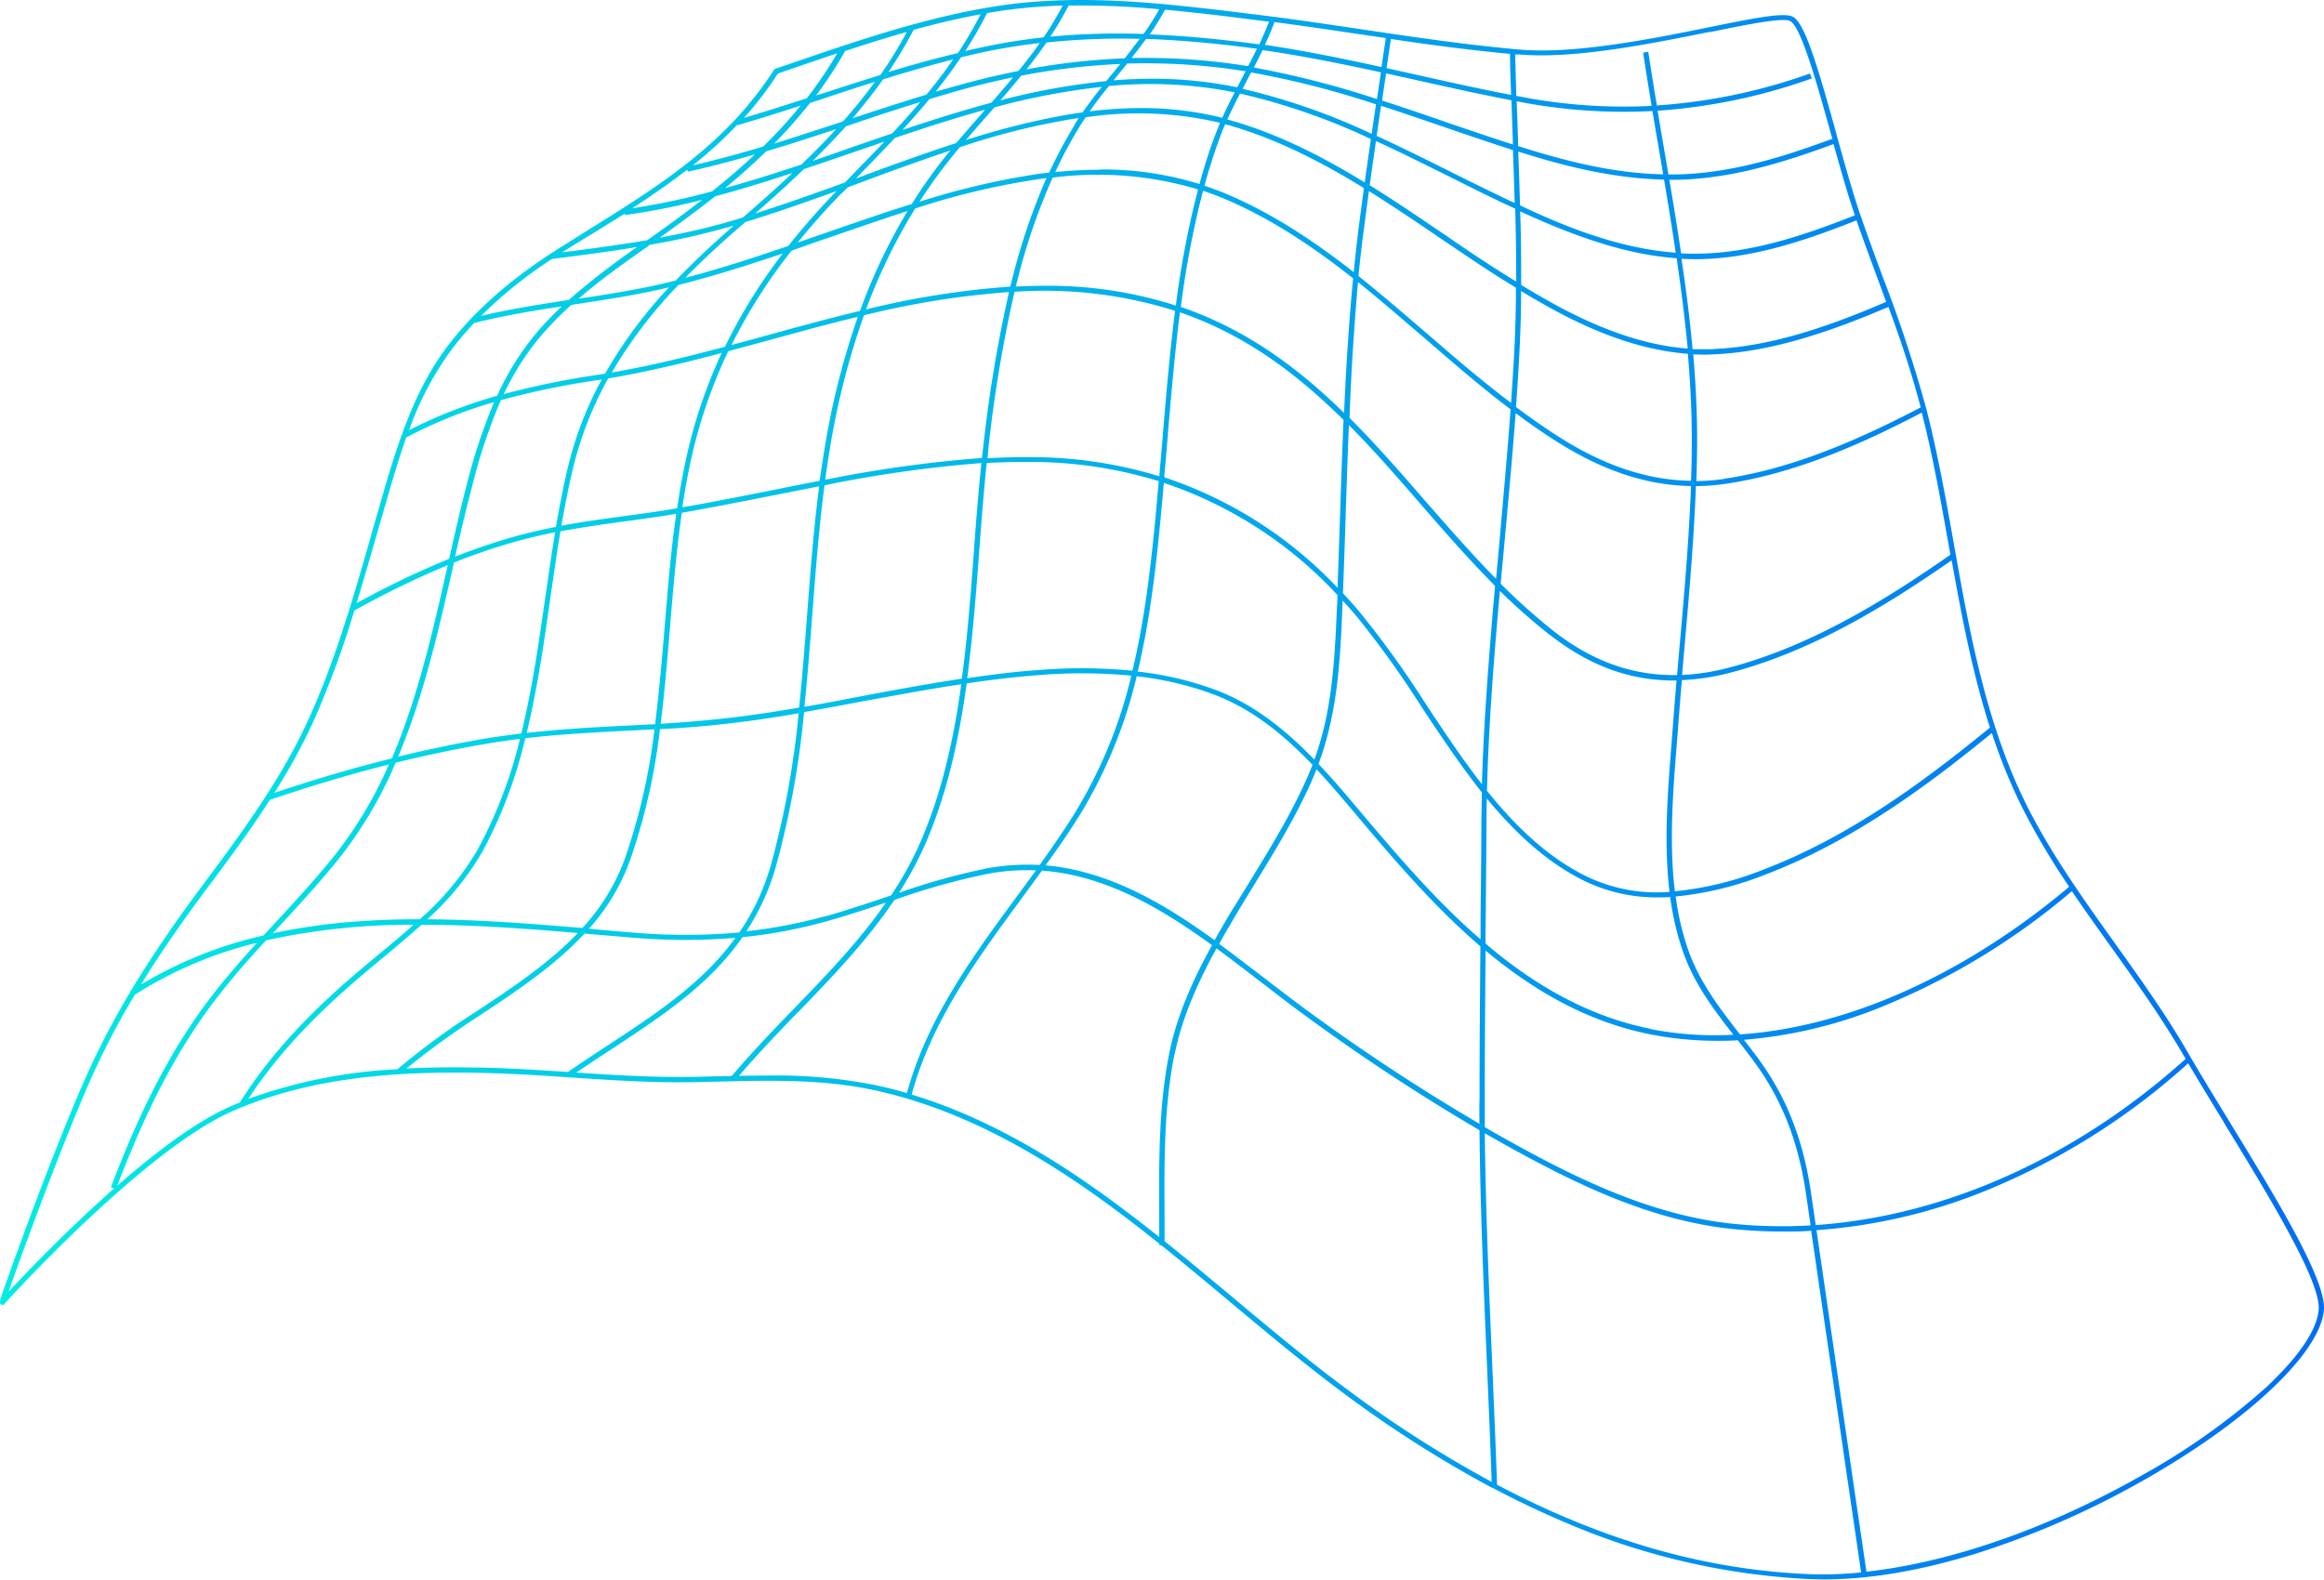 <svg xmlns="http://www.w3.org/2000/svg" xmlns:xlink="http://www.w3.org/1999/xlink" viewBox="0 0 418.63 284.61"><defs><style>.cls-1{fill:url(#linear-gradient);}</style><linearGradient id="linear-gradient" y1="142.31" x2="418.63" y2="142.31" gradientUnits="userSpaceOnUse"><stop offset="0" stop-color="#00ede3"/><stop offset="1" stop-color="#006ef3"/></linearGradient></defs><title>services</title><g id="Layer_2" data-name="Layer 2"><g id="Good_luck" data-name="Good luck"><path class="cls-1" d="M401.49,201.91l-.08.05h0l.08-.06c-2.71-4.43-5.27-8.61-7.4-12.3-3.91-6.76-8.53-13.22-13-19.48l0,0c-5.68-7.94-11.55-16.14-16-25-7.35-14.71-10.28-31.13-13.11-47-1.44-8.1-2.94-16.48-5-24.52a250.65,250.65,0,0,0-8-24.14l0,0c-1.27-3.45-2.58-7-3.79-10.51-1.41-4.07-2.9-9.43-4.35-14.62l0-.06C327.35,11.69,325.07,4,322.9,3c-1.64-.82-7.27.33-15.09,1.92C297.58,7,283.58,9.8,273.7,8.93c-9.54-.84-19.19-2.27-28.51-3.66C239,4.35,232.62,3.4,226.24,2.62l-1.81-.22c-14.68-1.79-29.87-3.65-45-1.28-12.74,2-25.1,6.24-37.06,10.35h0l-2.71.93-.16.05-.09.14c-8.58,13.41-20.84,21-33.83,29.08L101,44.55C92.12,50.1,85.44,56,80.52,62.5c-6.33,8.41-9.34,18.88-12.25,29-.25.86-.5,1.72-.74,2.57-.35,1.19-.69,2.37-1,3.55-3.09,10.7-6.28,21.77-11,32.08-5,10.93-12.19,20.63-19.19,30-5.1,6.86-9.27,13-12.74,18.79l-.15.1.05.07a141.28,141.28,0,0,0-7.34,13.88c-3.53,7.68-8.08,19.58-10.49,26-1.48,4-2.94,7.95-4.09,11.21-1.78,5-1.78,5-1.36,5.25l.33.19.26-.29c.25-.27,25-27.63,41-34.67,15.1-6.65,31.87-7.19,44.81-6.93,5.42.11,10.92.47,16.23.83,7.38.49,15,1,22.58.83l2.74-.07h.65c10.11-.26,19.67-.51,29.4,1.69,19.88,4.5,36.74,16.42,50.62,27.5v.28h.35c4.24,3.39,8.45,6.92,12.54,10.34,6.68,5.58,13.6,11.36,20.54,16.5a211.58,211.58,0,0,0,26.47,16.84v0h.08c4.34,2.3,8.68,4.37,12.88,6.15a126.73,126.73,0,0,0,44.35,10.32c.8,0,1.63.05,2.47.05,8.33,0,17.67-1.6,27.77-4.76a156.84,156.84,0,0,0,29.66-13c18.87-10.66,32-23,32.66-30.77C419.08,230.68,410.14,216.05,401.49,201.91ZM308,5.69l0,.1c7-1.43,13.11-2.66,14.45-2,2,1,4.88,11.41,7.45,20.62l.27,1-.13-.36-.1,0c-8.78,3.24-18.29,6.25-28.25,6.38h-1.16c-.27-1.64-.55-3.28-.83-4.92-.37-2.16-.74-4.36-1.11-6.56a103.4,103.4,0,0,0,27.69-5.79l.09,0-.31-.89-.09,0A102.2,102.2,0,0,1,298.46,19c-.63-3.74-1.11-6.78-1.54-9.57v-.1L296,9.5l0,.1c.42,2.77.9,5.79,1.51,9.48a98,98,0,0,1-23.35-1.61l-.68-.13-.33-.06c-.09-2.73-.16-5.18-.21-7.47l.24,0,.45,0c10,.88,24.11-2,34.4-4.08l0-.1Zm18.09,277.93c-18.82-.75-37.27-6-56.42-16.12-.25-7.12-.56-14.3-.85-21.24-.59-13.73-1.2-27.92-1.36-42.08,2.15,1.23,4.29,2.44,6.38,3.57,10.93,5.94,24,12.21,38.19,13.67a89.94,89.94,0,0,0,9.14.47c1.62,0,3.33,0,5.08-.15,2.7,18.51,5.88,40.29,9,61.56A67.5,67.5,0,0,1,326.09,283.62ZM208.82,219.26c0,1.21,0,2.42,0,3.62-12.25-9.75-27.12-20.38-44.6-25.67,3.63-13.31,11.72-24.32,19.56-35,1.27-1.73,2.6-3.53,3.91-5.35,11.82.86,22.11,7.26,30.63,13.43-2.55,4.64-6.1,11.66-7.66,19.28C208.7,199.2,208.76,209.4,208.82,219.26ZM20.55,214.13c-8.43,7.43-15.86,15.22-19,18.58C4.11,225.35,12,203.93,17,193a143.5,143.5,0,0,1,7.28-13.77,72.75,72.75,0,0,1,22-9.36c-2.31,2.54-5.24,5.84-7.9,9.27C29.57,190.48,24.16,203,20,213.83l0,.09Zm28.86-71.28a105.79,105.79,0,0,0,7-12.76A170.74,170.74,0,0,0,63.83,110a164,164,0,0,1,16.83-8.18l-.07.3c-2.61,11.57-5.32,23.53-10,34.53C63.7,138.34,56.79,140.38,49.41,142.85ZM86.65,56.92A79.91,79.91,0,0,1,99.43,46.66c4.71-.6,10-1.28,15.36-2.16a134.8,134.8,0,0,0-12.35,9.55C96.82,54.9,91.74,55.71,86.65,56.92Zm14.62-11.45.18-.12,4.61-2.87.06,0c2.13-1.32,4.32-2.69,6.45-4l0,.25.1,0A125.1,125.1,0,0,0,126.48,36c-3.55,2.76-7.13,5.33-9.89,7.28C111.25,44.17,105.91,44.88,101.27,45.47Zm12.7-8c3.91-2.53,7-4.74,9.84-6.91l.08.36.1,0c3.71-.82,7.65-1.84,12-3.11-2.34,2.21-4.87,4.39-7.72,6.67A132.49,132.49,0,0,1,114,37.51Zm10.9-7.74a76.48,76.48,0,0,0,7.95-7.26l0,.07.09,0c4-1.16,7.93-2.42,11.31-3.51a88,88,0,0,1-6.74,7.37C132.89,27.78,128.75,28.88,124.87,29.77ZM134,21.25a61.44,61.44,0,0,0,6.12-8l2.56-.88c2.49-.86,5.31-1.82,8.12-2.76a74.25,74.25,0,0,1-5.47,8.1C141.91,18.8,137.93,20.08,134,21.25ZM249.07,10.6l-.22,1.48c-6.24-1.37-13.61-2.91-21-4,.68-1.46,1.24-2.81,1.73-4.1,5.23.68,10.44,1.46,15.49,2.21l4.57.67C249.44,8.12,249.25,9.36,249.07,10.6Zm78,210.12-.83-5.73c-1.42-9.75-4.52-17.56-9.76-24.59-.8-1.07-1.62-2.13-2.34-3.06a83.51,83.51,0,0,0,24-5.61,126.16,126.16,0,0,0,35.08-21.17c2.34,3.47,4.75,6.83,7.08,10.09,4.47,6.24,9.08,12.7,13,19.43l.35.59.06.1C374,208.5,350.37,219.13,327.06,220.72Zm-14.94-.24c-14-1.44-27-7.66-37.83-13.56-2.24-1.22-4.55-2.51-6.84-3.84,0-2,0-3.76,0-5.51,0-8.85.07-17.87.14-26.31,9.67,8.09,19.33,13,29.54,15.07a62.06,62.06,0,0,0,12.19,1.19c1.19,0,2.44,0,3.7-.1.85,1.09,1.81,2.33,2.72,3.55,5.14,6.9,8.18,14.57,9.58,24.16l.82,5.65A88,88,0,0,1,312.12,220.48Zm-45.62-18a362,362,0,0,1-30.47-20c-2.74-2-5.54-4.15-8.26-6.24l0,0c-2.64-2-5.37-4.14-8.17-6.18,1.26-2.26,2.56-4.45,3.55-6.11s1.92-3.17,2.87-4.71l.09-.15c3.77-6.16,7.67-12.53,10.56-19.31.15-.37.31-.76.47-1.17,2.24,2.38,4.36,4.87,6.15,7,7.2,8.56,14.65,17.41,23.37,24.89-.07,8.2-.15,17.74-.15,27.1C266.47,199.08,266.48,200.7,266.5,202.52Zm30.78-17.12c-10.24-2.06-20-7.09-29.71-15.37l.05-4.6c.05-5.58.1-11.36.14-17,0-1.35,0-2.79.06-4.51,5.79,7,11.36,11.75,17.5,14.8a29.79,29.79,0,0,0,13.33,3c.7,0,1.44,0,2.2-.06a49.69,49.69,0,0,0,2.29,9.81c1.95,5.57,5.13,9.94,9.09,15A60.56,60.56,0,0,1,297.28,185.4ZM274,52.44c2,1.21,3.84,2.27,5.61,3.24,8.9,4.85,16.89,7.49,24.43,8.06.53,6.17.76,11.78.7,17.15,0,1.81-.06,3.69-.13,5.74-7.84-.13-15.63-2.72-23.8-7.92-2.5-1.59-5-3.35-7.73-5.38.22-3,.4-5.77.54-8.37C273.84,61,274,56.92,274,52.44Zm6.07,2.41c-1.92-1.05-3.91-2.2-6.06-3.51,0-4,0-8.32-.17-13.25,1.43.65,2.74,1.24,4,1.78,9.32,4,17,6.15,24.18,6.65.88,6,1.52,11.33,2,16.28C296.66,62.24,288.84,59.64,280.06,54.85ZM278.19,39c-1.39-.6-2.82-1.25-4.38-2-.09-3.07-.19-6.1-.32-9.69l1.93.6c5.93,1.81,14.9,4.25,24.33,4.45.61,3.61,1.39,8.34,2.1,13.17C294.84,45,287.32,43,278.19,39Zm-54.1-26.2.22,0,.08,0L223.77,14l-.9,1.73a75.23,75.23,0,0,0-15.34-1.54q-3.41,0-6.94.29c.3-.38.6-.74.9-1.11l1.56-1.92A113.23,113.23,0,0,1,224.09,12.8Zm33,47.34c-4-3.46-8.13-7-12.38-10.41.3-3.08.62-5.91,1-8.64.26-2,.54-4.18.88-6.66,4.38,2.73,8.62,5.61,12.72,8.4,4.45,3,9,6.14,13.76,9,0,4.72-.15,9-.38,13-.14,2.44-.31,5-.5,7.75C266.91,68.63,261.93,64.32,257.11,60.14Zm-38.29,64.1A58.65,58.65,0,0,0,204.94,121c2.64-11,3.7-22.69,4.71-34a75.06,75.06,0,0,1,31.27,20.21c0,.88-.07,1.77-.11,2.65-.43,10.17-1,18.63-4.05,27C230.67,130.56,225,126.54,218.82,124.24Zm-30.3-92.16A113.77,113.77,0,0,0,182,51.64a154,154,0,0,0-26,4.11,102.48,102.48,0,0,1,8.85-18.18A132.3,132.3,0,0,1,188.52,32.08ZM183,51.58A111.92,111.92,0,0,1,189.62,32a63,63,0,0,1,26.19,2.13,165.3,165.3,0,0,0-4,20.92,75.32,75.32,0,0,0-23.65-3.56c-1.65,0-3.33.05-5,.13Zm15.16-21a77.82,77.82,0,0,0-8.08.43,81.07,81.07,0,0,1,4.27-8c.34-.55.72-1.15,1.22-1.88a64.24,64.24,0,0,1,24.21,1c-.39.92-.74,1.79-1.05,2.65-1,2.64-1.86,5.46-2.66,8.37A59.36,59.36,0,0,0,198.15,30.53Zm-4.62-8A82.55,82.55,0,0,0,189,31.09c-.74.08-1.38.17-2,.25a138,138,0,0,0-21.37,5,93.12,93.12,0,0,1,5.47-7.62c.56-.7,1.14-1.42,1.79-2.19a128.59,128.59,0,0,1,21.42-5.27C194,21.73,193.76,22.13,193.53,22.51ZM148.72,43l.07,0h0l4.8-1.66c3.18-1.09,6.47-2.22,9.89-3.32a104.07,104.07,0,0,0-8.57,18c-3,.71-6.13,1.52-9.95,2.55-2.2.58-4.43,1.2-6.59,1.79l-.24.07-6.36,1.73a96.88,96.88,0,0,1,10.82-17Zm.84,37.4a137.24,137.24,0,0,1,6.07-23.59,154.26,154.26,0,0,1,26.13-4.19,245.52,245.52,0,0,0-4.49,26.52c-.12,1-.24,2-.39,3.38a229.85,229.85,0,0,0-28.23,3.91C148.94,84.29,149.24,82.32,149.56,80.41Zm21.64-53.3,0,0c-.28.34-.56.68-.83,1a91.35,91.35,0,0,0-6.12,8.65c-3.86,1.21-7.7,2.51-10.94,3.62l-4.81,1.66-4.8,1.66c2.33-2.88,4.9-5.78,7.64-8.61L152.47,34l.27-.27,2.17-.79L160.08,31C163.47,29.79,167.3,28.41,171.2,27.11ZM138.38,61.33l6.83-1.86c3.52-.95,6.49-1.71,9.32-2.39a139,139,0,0,0-5.9,23.17c-.34,2-.65,4.1-1,6.38-2.82.54-5.6,1.1-8.44,1.67-5,1-10.75,2.15-16.28,3.1.45-3,.94-5.68,1.49-8.21a90.36,90.36,0,0,1,6.79-19.92Zm39.83,17.93a243.89,243.89,0,0,1,4.54-26.69A78.39,78.39,0,0,1,211.67,56c-.94,7.36-1.57,14.78-2.18,22v.15c-.21,2.46-.43,5-.65,7.5v.16a79.53,79.53,0,0,0-22.54-3.45h-1.41c-2.27,0-4.62.07-7,.2C178,81.25,178.09,80.23,178.21,79.26ZM209.74,86l0-.38c.23-2.46.44-5,.65-7.43V78c.61-7.11,1.23-14.45,2.16-21.73a64.25,64.25,0,0,1,7.84,3.29c7.37,3.68,14.24,8.8,21.63,16.1-.26,5.9-.45,11.73-.64,17.37-.14,4.19-.28,8.53-.45,12.86A75.7,75.7,0,0,0,209.74,86Zm12.67-69.39c-.9,1.75-1.62,3.23-2.25,4.62a59.53,59.53,0,0,0-14.63-1.76,76.52,76.52,0,0,0-9.26.59c1-1.36,2-2.77,3.49-4.56A77.64,77.64,0,0,1,222.41,16.64ZM119,130.42c.74-5.84,1.22-11.72,1.69-17.41.56-6.77,1.14-13.77,2.13-20.62,5.64-1,11.47-2.14,16.62-3.17l8.12-1.6c-1,7.71-1.59,15.53-2.17,23.1v0c-.42,5.48-.86,11.15-1.44,16.75a200.11,200.11,0,0,1-22.57,2.77ZM220.85,58.71a65.35,65.35,0,0,0-8.14-3.41,166.68,166.68,0,0,1,4-20.93c1.41.47,2.81,1,4.19,1.59,7.28,3.13,14.54,7.64,22.84,14.19-.69,7.16-1.21,14.87-1.63,24.24C234.88,67.33,228.12,62.35,220.85,58.71Zm-1.24-33.59c.31-.87.67-1.77,1.09-2.74q.92.24,1.77.51c7.23,2.21,14.61,5.7,23.22,11-.36,2.63-.67,5-.94,7.08-.32,2.54-.61,5.18-.9,8.06-8.17-6.4-15.34-10.83-22.58-13.94-1.38-.59-2.83-1.14-4.31-1.63C217.76,30.56,218.65,27.75,219.61,25.12Zm27.33-.07c-.4,2.78-.76,5.34-1.11,7.82C237.31,27.65,230,24.19,222.75,22l-1.66-.48c.63-1.39,1.36-2.88,2.28-4.66A116.64,116.64,0,0,1,246.94,25.05ZM195,20.25c-1.4.19-2.84.42-4.27.69A138.48,138.48,0,0,0,174,25.23c1.36-1.59,2.71-3.14,4-4.59l1.12-1.29a126.11,126.11,0,0,1,19.35-3.7C197.06,17.39,196,18.86,195,20.25ZM177.26,20c-1.7,1.94-3.36,3.84-5,5.77-4.29,1.39-8.56,2.91-12.54,4.34l-5.4,2-.1,0,.14-.14c2.26-2.31,4.58-4.7,6.85-7.12,4.43-1.5,10.24-3.42,16.21-5.07ZM130,63.59A90.62,90.62,0,0,0,123.52,83c-.58,2.67-1.09,5.48-1.55,8.59l-.07,0c-3.16.53-6.38,1-9.49,1.4-3.68.51-7.49,1-11.28,1.73.66-3.82,1.33-7.14,2.05-10.16a63.66,63.66,0,0,1,6.38-16.38C117,66.94,124.39,65.09,130,63.59ZM112.54,93.93h.06c3-.41,6.14-.84,9.22-1.36-1,6.78-1.54,13.69-2.09,20.37-.48,5.74-1,11.67-1.72,17.54l-3.25.16c-6.48.32-13.18.66-19.89,1.41,1.94-8,3.11-16.21,4.25-24.18.57-4,1.15-8,1.84-12.15C104.88,95,108.77,94.45,112.54,93.93Zm32.36,33.42c.58-5.6,1-11.17,1.42-16.56.58-7.65,1.19-15.56,2.2-23.36a230,230,0,0,1,28.26-4c-.54,5.28-1,10.84-1.33,15.74-.57,7.6-1.16,15.45-2.19,23.11-6,.91-12,2-17.74,3.09C152.27,126,148.59,126.71,144.9,127.35Zm29.33-5.16c1-7.6,1.6-15.37,2.16-22.9.37-4.93.79-10.52,1.35-15.87,2.94-.16,5.81-.23,8.52-.19a78.53,78.53,0,0,1,22.47,3.46c-1,11.37-2.09,23.12-4.74,34.15a95.25,95.25,0,0,0-17.12-.1C183,121,178.85,121.51,174.23,122.19ZM223.36,16.73h0ZM154.17,27.28l.39-.13,4.76-1.64c-1.88,2-3.86,4-5.6,5.8l-1.51,1.56c-4.89,1.78-10.56,3.81-16.17,5.59,3.57-3.12,6.29-5.6,8.77-8C148,29.4,151.3,28.28,154.17,27.28Zm-3.47,7.14-.06.06A129.75,129.75,0,0,0,142,44.31c-5.44,1.86-11.89,4-18.56,5.74,2.88-2.95,6.09-5.95,10.09-9.41l.56-.49.17-.14C139.9,38.28,145.48,36.31,150.7,34.42ZM141,45.67a97.42,97.42,0,0,0-10.41,16.8c-5.62,1.5-13,3.37-20.39,4.65a83.65,83.65,0,0,1,12-15.77C129.05,49.61,135.8,47.42,141,45.67Zm103.65,5.18c4.1,3.28,8,6.7,11.88,10,5,4.32,10.13,8.79,15.58,12.91-.59,8-1.32,16-2,23.75q-.3,3.38-.62,6.77c-4.49-4.55-8.67-9.37-12.73-14-4.34-5-8.83-10.16-13.67-15C243.44,65.78,244,58,244.62,50.85Zm57.89,65.62c-.14,1.71-.29,3.43-.44,5.16h-.56c-7.83,0-15-2.65-21.87-8.08a108.55,108.55,0,0,1-9.35-8.39c.23-2.53.47-5,.7-7.56.69-7.52,1.41-15.3,2-23.16,2.56,1.91,4.95,3.56,7.31,5.06,8.33,5.29,16.27,7.94,24.28,8.07-.36,9.48-1.19,19-2,28.25ZM223.83,16l.78-1.5c.25-.48.51-1,.76-1.45a162.09,162.09,0,0,1,22.49,5.75q-.39,2.64-.78,5.31A117.28,117.28,0,0,0,223.83,16ZM200.76,12.8c-.5.6-1,1.21-1.49,1.82a121.5,121.5,0,0,0-19.07,3.46c1.51-1.74,2.67-3.12,3.74-4.44a120.32,120.32,0,0,1,17.86-2.11Zm-18.28,1.14c-1.34,1.61-2.72,3.21-3.91,4.57-4.69,1.25-9.63,2.77-16,4.9,1.81-2,3.4-3.79,4.85-5.55,1.75-.53,3.35-1,4.89-1.44C175.71,15.46,179.13,14.62,182.48,13.94Zm-16.71,4.44c-1.5,1.76-3.15,3.62-5.06,5.66-2.26.76-4.54,1.55-6.74,2.31l-.37.13L146.39,29c2.19-2.15,4.15-4.2,6-6.25l1.21-.4C157.31,21.07,161.54,19.69,165.77,18.38Zm-79,135.32A83.58,83.58,0,0,0,94.63,133c6.7-.77,13.55-1.11,20.17-1.44l3.09-.16a109.44,109.44,0,0,1-5.38,23.44,37,37,0,0,1-7.61,12.36c-9-.76-18.55-1.51-27.94-1.57A49.63,49.63,0,0,0,86.74,153.7Zm19.34,13.62a37.75,37.75,0,0,0,7.32-12.14,110.44,110.44,0,0,0,5.45-23.81l2.56-.14a197.77,197.77,0,0,0,22.42-2.73,159.63,159.63,0,0,1-5,27.36A41.59,41.59,0,0,1,133.18,168a108.77,108.77,0,0,1-19.37,0c-2-.16-4.08-.34-6.15-.52Zm173-53c7.07,5.58,14.41,8.29,22.45,8.29H302c-.24,2.81-.43,5.15-.59,7.35-.1,1.3-.21,2.62-.31,4-.67,8.36-1.43,17.84-.36,26.73a29.17,29.17,0,0,1-15-2.81c-6.25-3.1-11.93-8-17.89-15.41.32-12.29,1.31-24.57,2.33-36A108.76,108.76,0,0,0,279.05,114.3ZM274,18.4A98.76,98.76,0,0,0,297.66,20c.37,2.24.75,4.47,1.13,6.67l.08.49.72,4.25c-7.09-.15-14.47-1.51-23.9-4.4l-2.24-.7,0-1.14c-.08-2.29-.16-4.61-.24-6.94ZM259.83,42l-.1-.06c-4.21-2.86-8.57-5.82-13-8.57.34-2.46.71-5.06,1.13-7.95,4.42,2,8.76,4.2,13,6.29,3.72,1.86,7.94,4,12.08,5.89.13,4.85.19,9.15.18,13.12C268.5,47.93,264.09,44.94,259.83,42Zm-35.18-30.1-.42-.07a113.31,113.31,0,0,0-17.73-1.39l-2.67,0c1-1.28,1.86-2.38,2.62-3.43,5.72.2,11.79.72,18.54,1.59l1.34.17.09,0c-.44.92-.93,1.89-1.57,3.11Zm-76,153.17a89,89,0,0,1-14.2,2.72,42.65,42.65,0,0,0,5.33-11.71,161.59,161.59,0,0,0,5.06-27.79c3.72-.64,7.53-1.35,10.89-2,5.68-1,11.55-2.15,17.43-3-1.52,11-3.72,19.69-6.91,27.38a62.09,62.09,0,0,1-5.74,10.66l-.93.31C156,162.85,152.29,164.08,148.61,165.11Zm13.3-4.25a61.86,61.86,0,0,0,5.18-9.81c3.24-7.83,5.47-16.69,7-27.88,4.7-.7,8.9-1.18,12.84-1.49a95.73,95.73,0,0,1,16.82.09,84.86,84.86,0,0,1-10.37,25.06c-1.69,2.68-3.64,5.57-6.15,9.06a39.89,39.89,0,0,0-9.43.59A121.46,121.46,0,0,0,161.91,160.86Zm32.28-13.53a86.2,86.2,0,0,0,10.53-25.45,58.82,58.82,0,0,1,13.77,3.24c6.18,2.33,11.7,6.25,17.9,12.72l-.63,1.55c-2.86,6.71-6.74,13.05-10.5,19.19-.91,1.49-1.95,3.19-3,4.86s-2.29,3.85-3.51,6c-8.45-6.11-18.66-12.46-30.45-13.49C190.7,152.67,192.56,149.92,194.19,147.33ZM244,145c-1.88-2.23-4.12-4.85-6.49-7.36,3.5-9.41,3.91-19.13,4.28-27.71,0-.57.05-1.15.07-1.72.91,1,1.75,1.94,2.56,2.9a175.91,175.91,0,0,1,11.67,16.28c3.42,5.17,7,10.52,10.84,15.38,0,2-.08,3.87-.09,5.64,0,5.88-.09,12-.14,17.24l0,3.6C258.21,161.89,251,153.29,244,145Zm-2.09-38.12c.18-4.58.34-9.21.48-13.69v-.1c.2-6.1.37-11.2.59-16.5,4.58,4.61,8.87,9.55,13,14.32s8.6,9.89,13.33,14.65c-1,11.39-2,23.6-2.37,35.73-3.58-4.59-6.89-9.59-10.09-14.43a176.63,176.63,0,0,0-11.74-16.36C244.1,109.27,243,108.05,241.88,106.85Zm6.44-91.15c-.11.71-.21,1.41-.32,2.12a165.71,165.71,0,0,0-22.17-5.68c.62-1.2,1.12-2.2,1.58-3.14,7.49,1.07,15,2.63,21.31,4Zm-63.47-3.19c1.36-1.71,2.54-3.31,3.63-4.88A127.36,127.36,0,0,1,205.3,7c-.77,1-1.64,2.17-2.71,3.51A120.93,120.93,0,0,0,184.85,12.51Zm2.39-4.75c-1.13,1.61-2.38,3.25-3.81,5-3.74.73-7.56,1.65-11.37,2.73l-3.56,1c1.69-2.11,3.19-4.14,4.57-6.19,1.22-.3,2.4-.57,3.53-.82A106.35,106.35,0,0,1,187.24,7.76ZM153.59,21.3c2-2.36,3.82-4.65,5.48-7,4.78-1.48,8.8-2.62,12.62-3.59-1.44,2.09-3,4.16-4.81,6.34C162.36,18.42,157.9,19.88,153.59,21.3Zm4-6.55c-1.73,2.39-3.61,4.72-5.74,7.13-3.94,1.29-8.12,2.65-12.41,4a87.35,87.35,0,0,0,6.46-7.32l2.63-.86C151.3,16.76,154.44,15.73,157.57,14.75Zm-7,8.54c-1.89,2.07-3.94,4.15-6.24,6.36-5.3,1.77-9.69,3.12-13.74,4.24,2.72-2.24,5.15-4.42,7.43-6.64C142.33,26,146.58,24.59,150.55,23.29Zm-7.86,7.89c-3.15,3-6.39,5.8-8.89,8l-.16.05-2,.6c-3.91,1.14-8.12,2.12-12.85,3,3.95-2.82,7.13-5.2,10-7.46C132.94,34.26,137.38,32.93,142.69,31.18ZM117,44.12a138,138,0,0,0,14.94-3.41l.17,0c-4.11,3.59-7.42,6.73-10.38,9.83l-1.14.28c-5.54,1.35-11.28,2.23-16.37,3,4-3.48,8.39-6.56,12.61-9.53ZM103.51,54.84c5.59-.84,11.36-1.72,17-3.07A81.93,81.93,0,0,0,109,67.32l-1.35.21A151,151,0,0,0,90.75,71a47.8,47.8,0,0,1,6.78-10.59,61.63,61.63,0,0,1,5.34-5.44Zm4.24,13.63.56-.09h.07a64.52,64.52,0,0,0-6.13,16c-.74,3.12-1.43,6.58-2.11,10.56-2.83.55-5.33,1.13-7.67,1.79-3.48,1-6.91,2.15-10.49,3.56.87-3.81,1.88-8.21,3-12.38A98.81,98.81,0,0,1,90.22,72.1,144.74,144.74,0,0,1,107.75,68.47Zm-26,32.9a110,110,0,0,1,11-3.76C95,97,97.32,96.42,100,95.9c-.66,3.95-1.23,8-1.79,11.83-1.15,8.06-2.34,16.39-4.31,24.43-2.52.3-4.83.63-7.09,1-4.9.86-10,1.92-15.09,3.17,4.59-10.88,7.25-22.65,9.83-34ZM87,134.11c2.17-.37,4.35-.69,6.67-1a82.28,82.28,0,0,1-7.71,20.11,50.56,50.56,0,0,1-10.34,12.4c-4,0-7.67.13-11.22.39a109.79,109.79,0,0,0-15.26,2.14l1.45-1.56c3.45-3.74,7-7.6,10.27-11.65a75.44,75.44,0,0,0,10.41-17.52C76.53,136.12,81.82,135,87,134.11Zm226.43,52.26c-3.58-4.6-7.28-9.37-9.35-15.29a48.41,48.41,0,0,1-2.23-9.56,59.4,59.4,0,0,0,15.95-3.87c15.88-6,29.64-16.28,41-25.58a99.7,99.7,0,0,0,5.48,13.45,130.42,130.42,0,0,0,8.45,14.25C353.85,175.64,332.79,185.09,313.38,186.37Zm4-29.61a58.16,58.16,0,0,1-15.73,3.82c-1.07-8.82-.32-18.26.35-26.6v0c.11-1.34.21-2.66.31-4,.17-2.23.36-4.6.6-7.44a41.71,41.71,0,0,0,8.75-1.35c15.09-3.95,28.6-12.44,39.85-20.24,1.85,10.33,3.77,20.4,6.9,30.14C347,140.45,333.25,150.79,317.41,156.76Zm-6-36.47a40,40,0,0,1-8.43,1.32c.16-1.9.33-3.79.49-5.65.81-9.27,1.65-18.85,2-28.38a37.83,37.83,0,0,0,5.21-.39c13.29-1.92,25.93-7.87,35.48-12.85,2,7.89,3.45,16,4.85,23.92l.3,1.69C340.06,107.8,326.49,116.35,311.45,120.29Zm-.86-34a38.6,38.6,0,0,1-5,.39c.07-2.07.11-3.94.13-5.74.06-5.36-.17-11-.69-17.1,1.31.07,2.55.08,3.73,0,11-.46,22.06-4.56,31.43-8.54,2,5.38,4.15,11.72,5.81,18.1C336.42,78.38,323.79,84.34,310.59,86.25Zm-1.91-23.37c-1.23,0-2.5,0-3.77,0-.45-5-1.09-10.3-2-16.28.72,0,1.45.06,2.16.06h.29c10.37,0,20.44-3.59,29.08-7,1.16,3.35,2.41,6.74,3.62,10,.57,1.55,1.15,3.12,1.72,4.69C330.52,58.35,319.55,62.43,308.68,62.88ZM305.46,45.7h-.33c-.76,0-1.54,0-2.31-.07-.72-4.87-1.5-9.61-2.11-13.23h1c10.11-.14,19.7-3.17,28.57-6.44l0,0c1.28,4.56,2.58,9.15,3.84,12.84C325.6,42.14,315.63,45.7,305.46,45.7ZM261.21,30.9c-4.27-2.13-8.7-4.34-13.23-6.42q.39-2.71.8-5.42c3.78,1.23,7.49,2.5,11.08,3.73,3.9,1.34,8.32,2.86,12.67,4.24.11,3.06.22,6.32.32,9.55C268.82,34.7,264.78,32.68,261.21,30.9Zm-1-9c-3.65-1.25-7.42-2.55-11.25-3.79l.53-3.62c.07-.43.13-.85.19-1.27l5.16,1.14.24.06c5.58,1.24,11.34,2.53,17.18,3.65.08,2.4.16,4.8.25,7.15l0,.81C268.26,24.67,264,23.2,260.17,21.9ZM226.85,8l-1.74-.23c-6.53-.84-12.42-1.36-18-1.57a47,47,0,0,0,2.75-4.45c4.83.45,9.73,1,14.46,1.63l1.82.22,2.46.31C228.1,5.17,227.53,6.51,226.85,8ZM206,6.12a129.53,129.53,0,0,0-16.81.49A59.61,59.61,0,0,0,192.5,1a148.46,148.46,0,0,1,16.32.67A47.81,47.81,0,0,1,206,6.12Zm-18,.61a106.73,106.73,0,0,0-11.56,1.89c-.81.17-1.65.37-2.56.58a71.46,71.46,0,0,0,3.92-6.84l1.84-.31A95.93,95.93,0,0,1,191.42,1,58.94,58.94,0,0,1,188,6.73Zm-28,6.3a75.2,75.2,0,0,0,4.56-7.65c4.33-1.19,8.28-2.11,12.09-2.81a71.8,71.8,0,0,1-4.1,7C168.67,10.47,164.68,11.58,159.93,13Zm-13,4.16a72.13,72.13,0,0,0,5.24-8c4.22-1.39,7.76-2.49,11.11-3.43a77.14,77.14,0,0,1-4.76,7.75c-3.52,1.09-7.1,2.25-10.26,3.28ZM96.81,59.77a49.29,49.29,0,0,0-7.26,11.54A86.37,86.37,0,0,0,73.69,77.5a56,56,0,0,1,7.59-14.42,54,54,0,0,1,4.13-4.88c5.27-1.34,10.68-2.22,15.79-3A58.08,58.08,0,0,0,96.81,59.77ZM64.23,108.68c1.14-3.73,2.22-7.48,3.18-10.8l.22-.77c.27-.92.54-1.85.8-2.77.18-.59.35-1.18.52-1.77l.23-.81c1.23-4.27,2.5-8.69,4-12.94h0A83.34,83.34,0,0,1,89,72.45a102.83,102.83,0,0,0-5,15.18c-1.11,4.3-2.14,8.81-3.1,13.05A161.22,161.22,0,0,0,64.23,108.68Zm-4.15,45.69c-3.23,4-6.79,7.87-10.23,11.59-.79.86-1.59,1.71-2.38,2.58a75.19,75.19,0,0,0-22.07,8.84c3.25-5.28,7.09-10.88,11.71-17.09C41,155.11,45,149.75,48.6,144.12c7.47-2.54,14.5-4.63,21.46-6.39A74.62,74.62,0,0,1,60.08,154.37Zm-20.94,25.3c2.86-3.69,6-7.25,8.8-10.25a121.73,121.73,0,0,1,26.56-2.81c-2,1.83-4.19,3.61-6.26,5.32l-.08.08c-1.11.91-2.25,1.86-3.35,2.8C55.1,183,48.44,190.39,43.2,198.63c-.69.28-1.25.52-1.77.75-5.36,2.36-12.19,7.15-20.31,14.25C25.19,203.06,30.52,190.81,39.14,179.67Zm26.28-4.14c1.09-.93,2.23-1.88,3.33-2.79l.06-.05c2.35-1.95,4.79-4,7.11-6.08,9.62,0,19.18.73,28.16,1.49-5.17,5.42-11.64,9.73-17.9,13.89A134,134,0,0,0,71.6,192.64,91.86,91.86,0,0,0,44.71,198C49.79,190.31,56.19,183.35,65.42,175.53Zm21.28,7.24c6.52-4.33,13.26-8.81,18.59-14.57l3.21.28,5.23.44a111.8,111.8,0,0,0,18.74.05c-5.92,8.17-14.22,13.62-23,19.38l0,0c-2.35,1.54-4.77,3.13-7.17,4.79-4.8-.32-10.24-.68-15.61-.79-1.63,0-3.19-.05-4.68-.05-3.14,0-6,.07-8.8.22A146.77,146.77,0,0,1,86.7,182.77ZM110,189.14c9.11-6,17.71-11.61,23.75-20.29A89.62,89.62,0,0,0,148.86,166c3.61-1,7.23-2.21,10.73-3.38-4.84,7-10.79,13.13-16.55,19.09-3.76,3.89-7.65,7.92-11.22,12.15l-3,.07-3.39.08c-7.39.16-14.94-.32-21.62-.77C105.82,191.87,107.88,190.52,110,189.14Zm33.75-6.76c6.07-6.28,12.35-12.78,17.36-20.24a125,125,0,0,1,16.9-4.72,38.38,38.38,0,0,1,8.6-.61c-1.17,1.61-2.35,3.22-3.56,4.86-7.88,10.72-16,21.8-19.69,35.27-1.65-.48-3.29-.91-4.9-1.27a89.88,89.88,0,0,0-20.24-1.88c-1.51,0-3.14,0-5.1.06C136.53,189.82,140.35,185.88,143.72,182.38Zm67.88,7.4c1.16-5.7,3.55-11.71,7.5-18.91,2.72,2,5.43,4.08,8.05,6.1s5.56,4.29,8.33,6.3a365.56,365.56,0,0,0,31,20.36c.14,14.3.76,28.72,1.36,42.67.27,6.41.59,13.68.83,20.69a212,212,0,0,1-25.87-16.54c-6.92-5.12-13.82-10.89-20.49-16.47-4.08-3.41-8.29-6.93-12.56-10.35,0-1.45,0-2.91,0-4.38C209.71,209.44,209.65,199.3,211.6,189.78ZM255.24,13.49l-5.46-1.21v-.07c.26-1.73.51-3.46.77-5.19C257,8,264.52,9,272,9.71c0,2.21.11,4.56.2,7.39C266.42,16,260.48,14.66,255.24,13.49ZM417.67,236c-.32,3.64-3.6,8.47-9.51,14A124.22,124.22,0,0,1,385.49,266c-16.63,9.4-34.13,15.49-49.28,17.17-3.12-21.14-6.3-43-9-61.53a99.72,99.72,0,0,0,29.23-6.61,124.2,124.2,0,0,0,37.73-23.46c1.94,3.29,4.15,6.91,6.49,10.74l0,.05C408.85,215.76,418.11,230.91,417.67,236Z"/></g></g></svg>